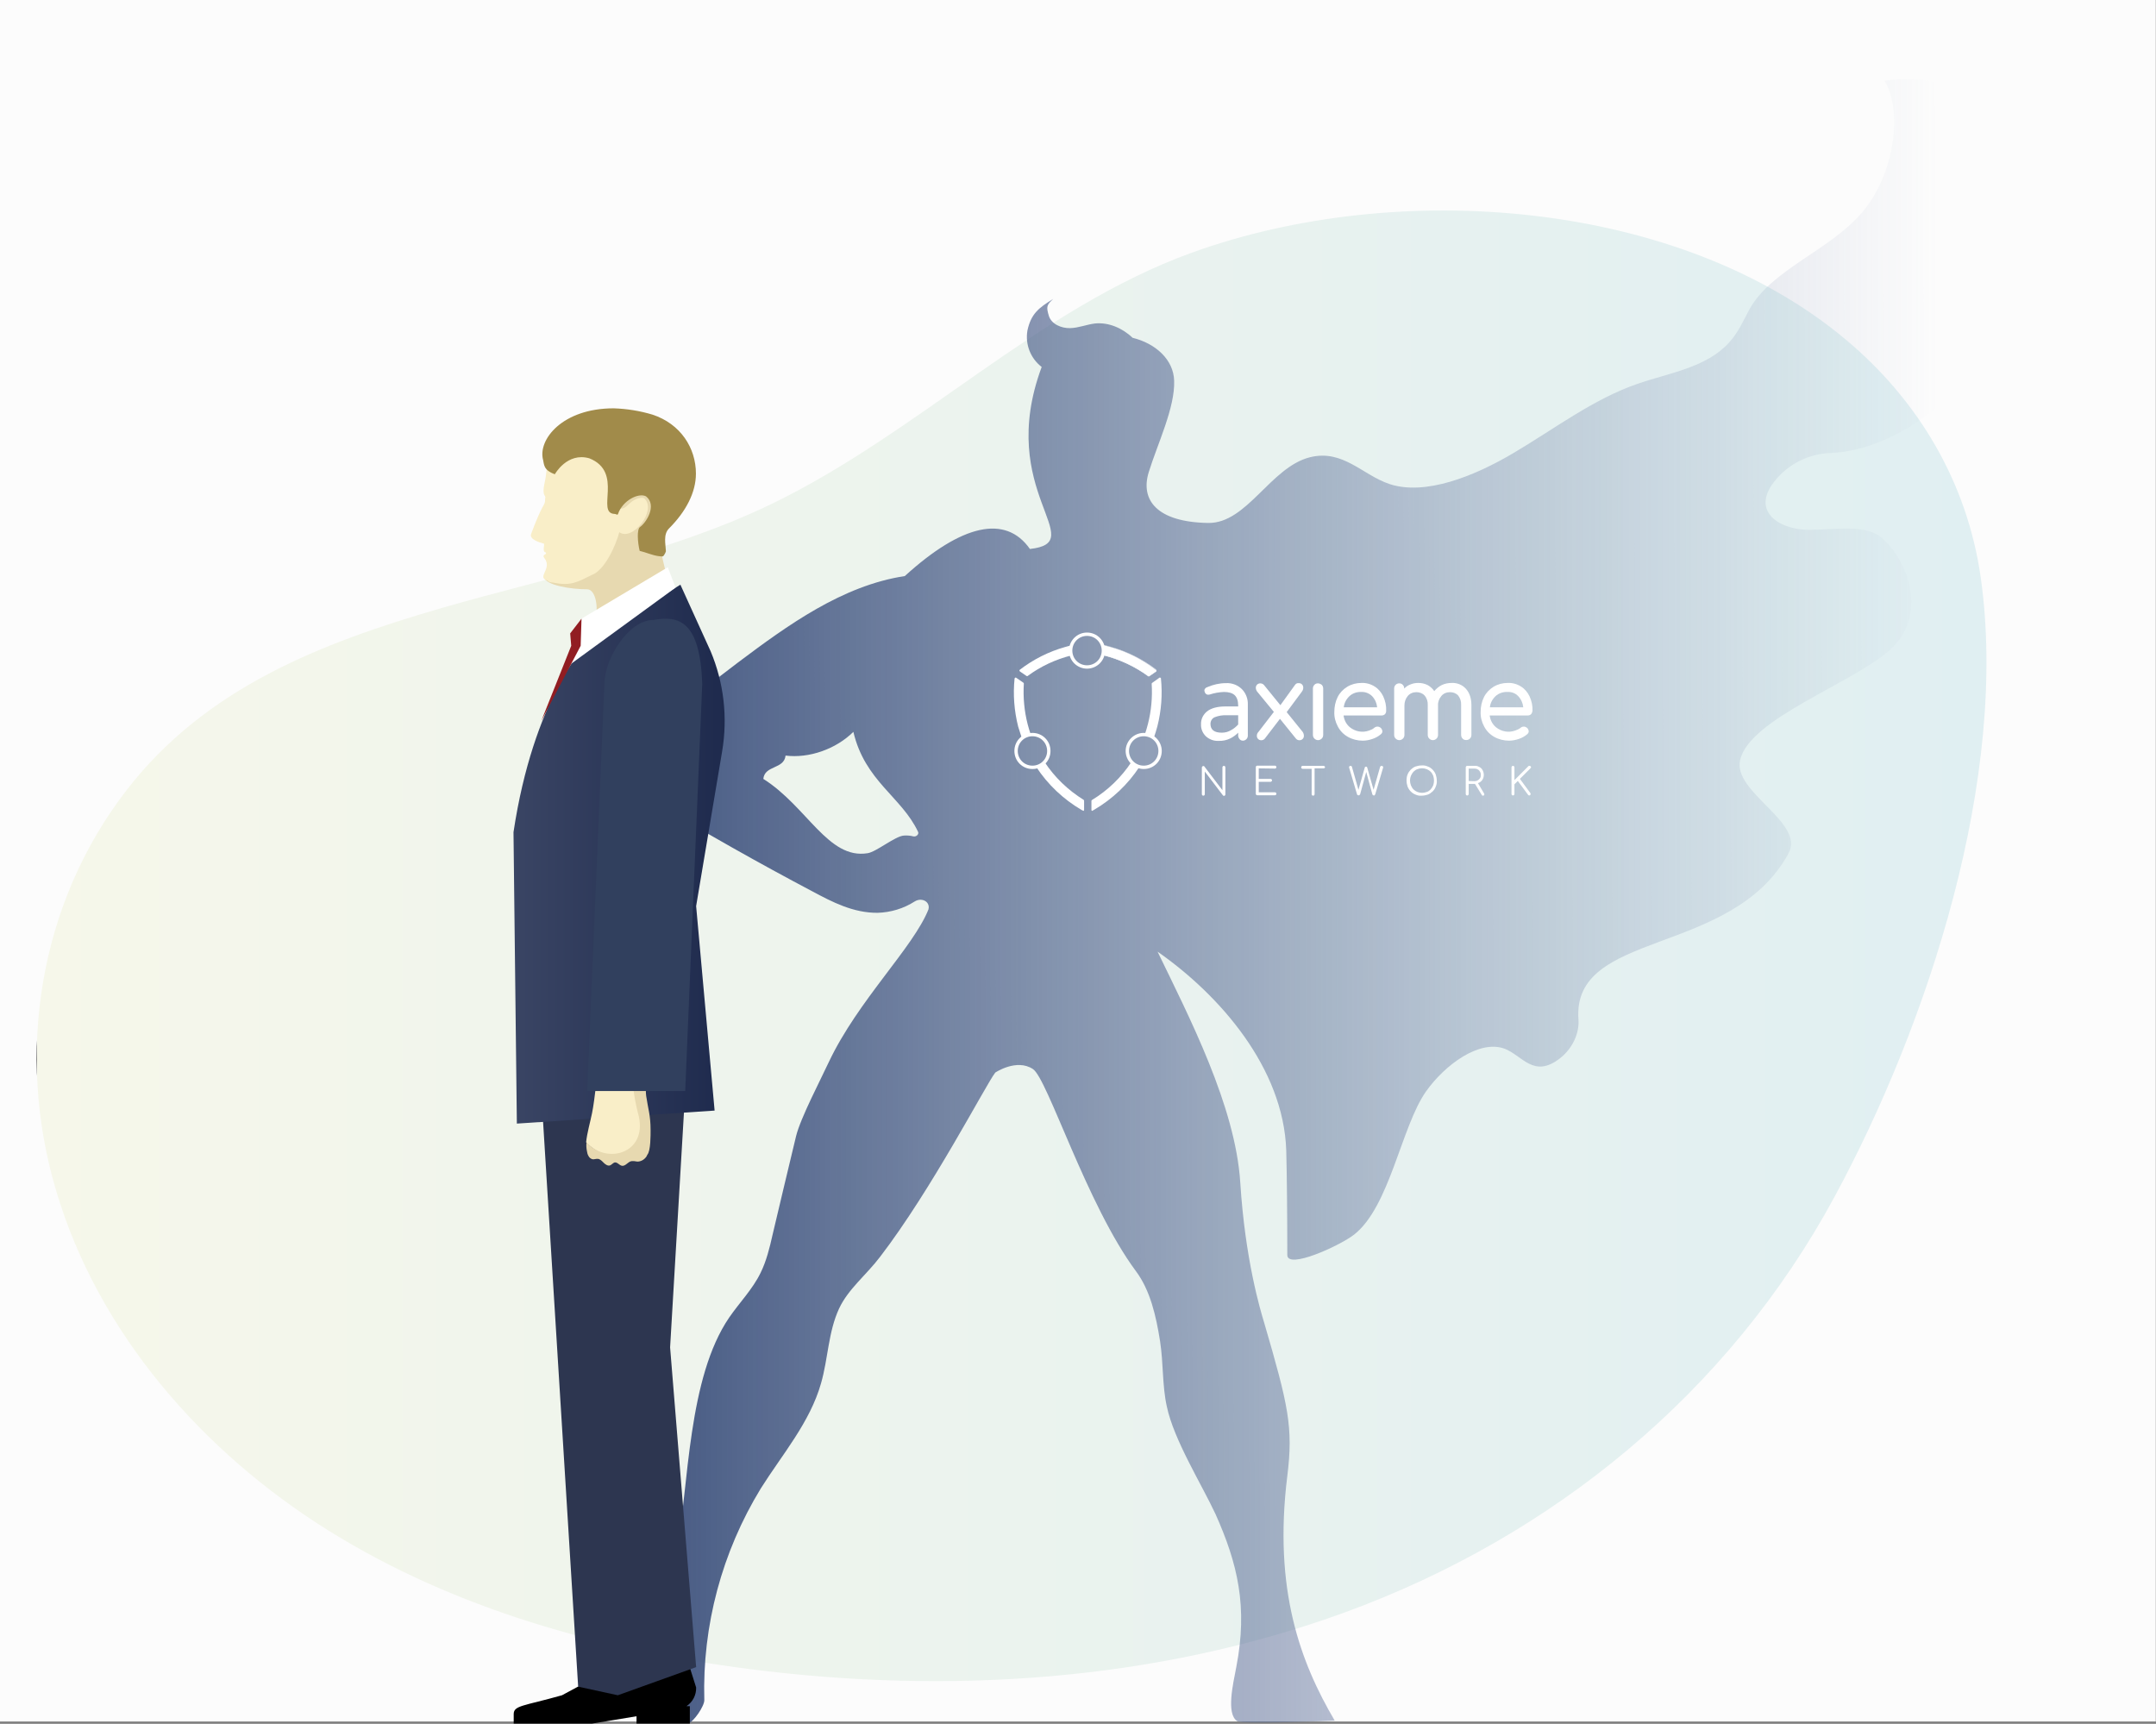 <?xml version="1.0" encoding="utf-8"?>
<!-- Generator: Adobe Illustrator 25.2.0, SVG Export Plug-In . SVG Version: 6.00 Build 0)  -->
<svg version="1.1" id="Livello_1" xmlns="http://www.w3.org/2000/svg" xmlns:xlink="http://www.w3.org/1999/xlink" x="0px" y="0px"
	 viewBox="0 0 1027 821.1" style="enable-background:new 0 0 1027 821.1;" xml:space="preserve">
<rect x="0" y="0" width="1027" height="821.1" fill="#808080" stroke="none"/>
<style type="text/css">
	.st0{fill:#FCFCFC;}
	.st1{fill:url(#SVGID_1_);}
	.st2{fill:url(#SVGID_2_);}
	.st3{fill:#2D3650;}
	.st4{fill:url(#SVGID_3_);}
	.st5{fill:#F8D5C0;}
	.st6{fill:#E7D9B0;}
	.st7{fill:#F9EEC8;}
	.st8{fill:#A18B4A;}
	.st9{fill:#FFFFFF;}
	.st10{fill:#911D22;}
	.st11{fill:#31405E;}
</style>
<g>
	<rect x="-0.8" y="0" class="st0" width="1027.7" height="820"/>
	
		<linearGradient id="SVGID_1_" gradientUnits="userSpaceOnUse" x1="17.482" y1="371.306" x2="946.273" y2="371.306" gradientTransform="matrix(1 0 0 -1 0 821.89)">
		<stop  offset="0" style="stop-color:#000000"/>
		<stop  offset="0" style="stop-color:#F6F7EA"/>
		<stop  offset="1" style="stop-color:#E0EFF2"/>
	</linearGradient>
	<path class="st1" d="M879.4,161.9C799.9,95.1,666,84.8,567.6,120.4c-73.3,26.6-130.1,85.9-200.4,119.8
		c-49.6,23.8-104.3,34.2-157.1,49.5c-57.3,16.6-112.3,38-149.9,86.8c-41.7,54-52.8,125.3-33.6,190.2c20,68,69.7,124.8,129.8,162.3
		s130,56.9,200.4,66c95.2,12.2,193.8,5.9,283.9-27c99-36.2,182.6-104.5,233.1-197.8c44.8-82.7,83.2-200.3,69.7-295.2
		C937.1,230.1,914.1,191,879.4,161.9z"/>
	<g>
		
			<linearGradient id="SVGID_2_" gradientUnits="userSpaceOnUse" x1="275.812" y1="393.357" x2="964.282" y2="393.357" gradientTransform="matrix(1 -6.981316e-04 -6.981316e-04 -1 0.531 823.149)">
			<stop  offset="0" style="stop-color:#3A4E7A"/>
			<stop  offset="0.62" style="stop-color:#586B98;stop-opacity:0.32"/>
			<stop  offset="0.94" style="stop-color:#6679A6;stop-opacity:0"/>
		</linearGradient>
		<path class="st2" d="M955.3,67.8c-12.7-18.4-23.8-33.7-57.7-29.4c8.9,14,5,44.7-10.7,62.9c-15.5,18.1-43,27-53.6,46.1
			c-2.9,5.4-5.2,10.9-9.7,15.8c-10.8,11.9-28.4,14.4-43.5,19.6c-21,7.2-39.7,21.5-59,32.9c-19.2,11.4-42.3,20.4-59.1,14.9
			c-13-4.3-22.2-16.7-38-12.8c-18.8,4.7-30,31.6-48.5,31.3c-24.4-0.4-32.4-10.9-28.3-24.2s12.6-30.8,12.1-43.6
			c-0.3-10-8.8-17.7-19.8-20.4c-4.9-4.7-11.6-7.5-18-6.8c-4,0.5-7.7,2.1-11.8,2.2c-4.1,0.1-8.9-1.9-10.1-5.9c-1.3-4.3-1-5.2,2.1-8
			c-6.9,4.2-10.6,7.1-12.3,15.1c-1.1,6.6,1.5,13.2,6.8,17.3c-22.1,59.5,23.7,83.4-5.6,86.7c-11.6-16.6-32.6-11.7-59.6,12.9
			c-29.7,4.5-55.8,23.4-79.5,41.2c-15.5,11.8-30.8,23.5-45.9,35.2c-1.8,1.4-3.5,3-4.9,4.7c-9.7,12.5,1.3,21,11,26.6
			c24.8,14.9,49.9,29.1,75.3,42.5c9.5,5.1,19.5,10.3,31.1,10.2c6.2-0.2,12.3-2,17.6-5.4c3.4-2.1,7.4,0.1,6.6,3.6v0.1
			c-7.2,18.2-33.6,43.4-47.5,72.8c-3.8,8.2-13.5,26.7-15.6,35.3c-3.8,15.7-7.5,31.4-11.2,47c-1.4,6.2-2.9,12.4-5.7,18.1
			c-3.8,7.8-10,14.1-14.9,21.2c-19.7,28.8-19.3,79.1-25.1,113c-6.2,38.8-14.4,54.7-38.5,79.5c0,0,11.4-7,21.3-6.7
			c10.8,0.3,20.2,8,22.8,7.5c2.4-0.4,7.7-8.2,7.6-11c-1-35.5,8.4-70.5,26.9-100.8c10.2-16.2,23.4-31.4,28.7-50.1
			c3.4-11.8,3.4-24.4,8.6-35.6c4.4-9.4,13-16,19.5-24.6c24.6-32,50.5-82.2,54.9-87.8c0,0,10.1-6.8,17.9-1.7
			c7,4.5,25.6,64.6,49.1,96.3c6.8,9.1,9.6,21.3,11.5,33.4c1.6,10.2,1,21.1,3.2,31c3.3,15.9,16.7,37.3,23.2,51.3
			c10.5,23.5,15.5,44,9.9,72.9c-1.5,7.9-4.9,22.2,0.4,25.7c2.5,1.7,46.5-0.2,46.5-0.2c-16.3-27.7-29.3-62.3-22.6-116.5
			c2.9-23.3,0.5-33.6-11-73c-1.9-6.2-9.1-30.4-11.4-66.8s-24.4-79-39.4-110c29.8,20.8,60,55.5,61.3,94.7c0.3,11,0.5,30.4,0.5,49.8
			c0,7,25-4.4,31.8-9.7c17-13.3,22.5-51.4,34.2-68.1c9.2-13,25.5-24.8,37.4-20.5c8.6,3.2,13.9,14.4,26.5,4.6
			c6-4.7,9.2-11.9,8.8-18.3c-3.4-43.2,72.9-29.7,100-79.2c8.2-14.9-26.6-29.1-23-44.6c4.6-19.8,53.4-36.3,71.4-52.5
			c18.2-16.3,8.7-42.8-4.3-53.6c-7.8-6.3-22.3-3.5-34.5-3.5c-14.6-0.1-29.5-9.8-13.7-26c6.3-6.4,14.8-10.2,23.8-10.6
			c34.3-1.2,70.6-32.9,83.9-63.6C967,125.9,967.6,86.3,955.3,67.8z M435.1,398.4c-1.5-0.4-3-0.5-4.5-0.4c-4.1,0.2-13.2,7.8-17.3,8.4
			c-18.8,3.1-28.8-22.2-49.7-35.4c0.7-6.6,9.9-4.5,10.6-11.1c11.1,1.4,23.9-3,32.3-11.3c5.5,23.5,23,31,30.8,47.6
			C437.9,397.3,436.5,398.7,435.1,398.4z"/>
	</g>
	<path d="M331.6,803.8l-3.1-9.8l-47.6,6.4l-13.2,7.1c-18.4,5.2-23,4.8-23,9v4.5h37.3l21.2-3.5v3.5h25.4v-8.3H327
		C330,810.7,331.7,807.4,331.6,803.8z"/>
	<polygon class="st3" points="258.1,524.8 275.4,803.4 294.3,807.5 331.6,794.1 319.2,641.8 326.4,519.7 	"/>
	
		<linearGradient id="SVGID_3_" gradientUnits="userSpaceOnUse" x1="244.719" y1="415.035" x2="345.229" y2="415.035" gradientTransform="matrix(1 0 0 -1 0 821.89)">
		<stop  offset="0" style="stop-color:#3A4564"/>
		<stop  offset="1" style="stop-color:#1E2A4D"/>
	</linearGradient>
	<path class="st4" d="M246.2,535.2l94.2-6.2l-8.8-97.4l12.4-73.8c2.7-16.1,0.8-32.6-5.5-47.6l-14.4-31.7c0,0-2.4,1.4-21.2,13.5
		l-24.2,15.5c0,0-24.6,25.6-34.1,88.9L246.2,535.2z"/>
	<path class="st5" d="M284.4,295l-0.7-0.2C283.5,295,283.6,295.5,284.4,295z"/>
	<path class="st5" d="M283.7,294.8l0.7,0.2C284.1,294.7,283.8,294.7,283.7,294.8z"/>
	<path class="st6" d="M314.3,257.2c-3.8,1.4,1.2,2.4-3.8,1.4c-2.1,0-2.1,0-3.5-4.5c9.3,1.7,9.5-18.2,1.7-22.9
		c-1.1-0.6-3.1-0.6-5.4-0.2c-5.3-1.4-13,8.9-12.4,9.9c2.1,8.3,6.4,5.3,2.2,9.4c-5.8,3.4-2.4,13.3-11.6,20.9
		c-6.4,3.2-14,5.4-22.5,3.5c0.8,4.2,13.2,6,20.7,6c4.3,0,5.5,9.9,3.7,13.9l0.2,0.1c0.1-0.1,0.3-0.1,0.7,0.2
		c10-6.8,22.3-15.4,33.7-19.2C317.1,272.6,314.3,261.8,314.3,257.2z"/>
	<path class="st5" d="M259.7,236.4c1.4,0.8,3,1.4,4.6,1.6C263.1,235.1,260.5,232.4,259.7,236.4z"/>
	<path class="st5" d="M294.5,239.8c0.1-0.2,0.3-0.4,0.5-0.7C295,236.2,294.4,238,294.5,239.8z"/>
	<path class="st7" d="M307.1,237.6c-0.7-1-4.5-0.5-7.4,2.4c-4,4-5.1,1.9-5.2-0.2c-2.7,4,0.8-5,0.5-13.1c-0.2-4.7-5.3-8.2-8.3-9.6
		c-7.1-5.7-18.2,1.1-25.8,3.4c-0.4,1.4-0.8,6-1.1,7.6c-0.4,2.5-1.8,6.6,0,8.4l0,0c-0.1,0.8-0.2,1.6-0.2,2.4c-0.3,2.1-1.2,1-6.6,15.4
		c-1,2.6,4,4.1,6.2,4.7l0,0c0.1,0.7-0.8,4,0.6,4c1.3,1.3-2,0.9-0.5,2.8c4.1,5.3-4.2,9.1,1.7,10.8c0,0.5,1.5,0.9,2.5,0.9
		c8.5,1.8,11.9-0.4,18.3-3.6c6.2-2.1,11.6-14.2,13.2-20.4C301.3,258,312.8,243.3,307.1,237.6z"/>
	<path class="st8" d="M307.7,236.4c5.5,4.3,0,12.7-2.8,14.6c-1.6,1.1-1.2,7.2-0.2,11.4c3,0.7,6,2.1,9,2.5c2.4,0.3,2.2,0.3,3.2-1.5
		c0.1-0.3,0.2-0.5,0.3-0.8c-0.1-3.3-1.4-8,1.5-10.9c8-8,12.8-17.1,12.8-26.1c0-12.2-7.3-23.7-20.7-28.1c-6-1.8-12.2-2.8-18.5-3
		c-24.5,0-36.2,15-33.6,24.6c0.5,1.9,0,4.8,5.6,6.8c0,0,5.8-10.6,16.4-7.6c16.6,6.6,2.9,26.2,12.1,26.5c0.8,0,1.3,0.8,1.6,0
		C296.6,238.4,304.1,234.6,307.7,236.4z"/>
	<polygon class="st9" points="318.1,270.2 277,294.7 272,316.2 321.8,279.9 	"/>
	<polygon class="st10" points="277,294.7 271.6,301.7 272.1,307.6 257.8,343.5 276.6,307.6 	"/>
	<path class="st7" d="M307.1,536.2c-7.2-27-5-54,3.8-79.6c-5.4,2.3-10.7,4.8-14.9,8.9c-4.4,4.3-7.3,10.7-6,16.7l-0.6,0.5
		c0.1,9.4-1.3,10.6-3.4,19.8c-1.4,6.5-2.6,21.2-4,27.8c-0.8,4-2.4,9.5-2.8,13.8C288.7,554.8,311,554,307.1,536.2z"/>
	<path class="st6" d="M316.9,459c0.1-1-0.2-1.9-0.7-2.7c-1-1.1-2.8-0.6-4.2,0l-1,0.4c-8.8,25.6-13.9,48.2-6.7,75.1
		c3.9,17.8-15.6,23-24.9,12.3c-0.2,1.4-0.1,2.9,0.2,4.3c0.1,0.8,0.3,1.5,0.7,2.2c0.4,0.8,1.1,1.4,2,1.6c0.8,0.1,1.7-0.3,2.5-0.2
		c1.1,0.1,2,1.1,2.8,1.9s2,1.6,3,1.2c0.8-0.3,1.4-1.2,2.2-1.4c1.3-0.2,2.2,1.4,3.5,1.6c1.7,0.2,2.7-1.8,4.4-2.2c1-0.1,1.9,0,2.9,0.2
		c1.6,0,3.1-0.8,4.1-2.1c0.3-0.4,0.5-0.7,0.6-1.1c1.7-1.8,1.6-9.6,1.6-11.8c0-7.1-1.2-10.1-2.1-16.3c-0.8-5.9,1.8-19.2,3.2-25
		C314.6,481,317,475.3,316.9,459z"/>
	<path class="st11" d="M309.1,519.7h-29.4l8.2-193.8c0-12,11.4-30.6,23.3-30.6l0,0c11.9-2.1,22.3,0,23.3,30.6l-8.1,193.8H309.1z"/>
	<path class="st9" d="M491.8,366.3c-4.8,0-8.6-3.8-8.6-8.6c0-4.8,3.8-8.6,8.6-8.6s8.6,3.8,8.6,8.6c0,0,0,0,0,0
		C500.4,362.5,496.6,366.3,491.8,366.3z M491.8,350.7c-3.9,0-7,3.1-7,7s3.1,7,7,7s7-3.1,7-7C498.8,353.8,495.7,350.7,491.8,350.7
		L491.8,350.7z"/>
	<path class="st9" d="M517.8,318.5c-4.7,0-8.6-3.8-8.6-8.6c0-4.7,3.8-8.6,8.6-8.6c4.7,0,8.6,3.8,8.6,8.6v0
		C526.4,314.7,522.5,318.5,517.8,318.5z M517.8,302.9c-3.9,0-7,3.1-7,7s3.1,7,7,7s7-3.1,7-7S521.7,302.9,517.8,302.9L517.8,302.9
		L517.8,302.9z"/>
	<path class="st9" d="M544.8,366.3c-4.7,0-8.6-3.9-8.6-8.6s3.9-8.6,8.6-8.6c4.7,0,8.6,3.9,8.6,8.6
		C553.4,362.5,549.6,366.3,544.8,366.3C544.8,366.3,544.8,366.3,544.8,366.3z M544.8,350.7c-3.9,0-7,3.1-7,7s3.1,7,7,7s7-3.1,7-7
		C551.8,353.8,548.7,350.7,544.8,350.7L544.8,350.7z"/>
	<path class="st9" d="M486.8,351.7c1.2-1,2.7-1.6,4.2-1.8c-0.6-1.8-1.1-3.4-1.5-5c-1.6-6.3-2.2-12.8-1.8-19.3c0-0.2-0.1-0.3-0.2-0.4
		l-3.5-2.4c-0.1-0.1-0.3-0.1-0.4,0c-0.1,0.1-0.2,0.2-0.3,0.3c-0.8,7.7-0.2,15.5,1.7,23C485.6,347.8,486.1,349.8,486.8,351.7z"/>
	<path class="st9" d="M516.2,381c-7.4-4.6-13.8-10.7-18.6-18c-1.1,1.1-2.5,1.9-4,2.3c5.5,8.4,12.9,15.4,21.6,20.5l0.6,0.3
		c0.1,0,0.1,0.1,0.2,0.1c0.1,0,0.1,0,0.2,0c0.1-0.1,0.2-0.2,0.2-0.4v-4.3C516.4,381.2,516.3,381.1,516.2,381z"/>
	<path class="st9" d="M550.6,319.1c-6.4-5-13.8-8.7-21.6-10.9c-1.4-0.4-2.7-0.7-3.9-1c0.3,0.9,0.5,1.8,0.5,2.7
		c0,0.7-0.1,1.4-0.3,2.1c7.8,1.9,15.1,5.3,21.6,10c0.1,0.1,0.2,0.1,0.3,0.1c0.1,0,0.2,0,0.3-0.1l3.2-2.2c0.1-0.1,0.2-0.2,0.2-0.4
		C550.8,319.3,550.7,319.2,550.6,319.1z"/>
	<path class="st9" d="M547.2,322.2c-0.1,0-0.2,0-0.3-0.1c-6.4-4.7-13.8-8.1-21.5-10h-0.1V312c0.2-0.7,0.3-1.3,0.3-2
		c0-0.9-0.2-1.8-0.5-2.7l-0.1-0.2l0.2,0c1.3,0.3,2.6,0.6,3.9,1c7.8,2.2,15.2,5.9,21.6,10.8l0,0c0.1,0.1,0.2,0.3,0.2,0.5
		c0,0.2-0.1,0.4-0.2,0.5l-3.2,2.2C547.4,322.2,547.3,322.2,547.2,322.2z M525.5,311.9c7.8,1.9,15.1,5.3,21.5,10
		c0.1,0.1,0.3,0.1,0.4,0l3.2-2.2c0.1-0.1,0.1-0.2,0.2-0.3c0-0.1,0-0.2-0.1-0.3l0,0c-6.4-5-13.7-8.6-21.5-10.9
		c-1.2-0.3-2.5-0.7-3.7-0.9c0.3,0.8,0.4,1.7,0.4,2.5C525.7,310.6,525.6,311.2,525.5,311.9z"/>
	<path class="st9" d="M510,309.9c0-0.9,0.1-1.7,0.4-2.5c-1,0.2-2,0.5-3.1,0.8c-7.8,2.2-15.1,5.9-21.5,10.8c-0.1,0.1-0.2,0.2-0.2,0.4
		c0,0.1,0.1,0.3,0.2,0.4l3.2,2.2c0.2,0.1,0.4,0.1,0.5,0c6.2-4.6,13.3-7.9,20.8-9.8C510.1,311.4,510,310.7,510,309.9z"/>
	<path class="st9" d="M539,362.9c-4.9,7.4-11.3,13.6-18.9,18.2c-0.1,0.1-0.2,0.2-0.2,0.4v4.3c0,0.2,0.1,0.3,0.2,0.4
		c0.1,0,0.1,0,0.2,0c0.1,0,0.2,0,0.2-0.1l0.7-0.4c8.7-5.1,16.1-12.1,21.6-20.5C541.4,364.8,540,364,539,362.9z"/>
	<path class="st9" d="M545.3,349.9c1.6,0.1,3.1,0.7,4.3,1.6c0.7-1.9,1.2-3.8,1.7-5.5c1.9-7.5,2.5-15.2,1.7-22.9
		c0-0.2-0.1-0.3-0.3-0.3c-0.1-0.1-0.3-0.1-0.4,0l-3.5,2.5c-0.1,0.1-0.2,0.2-0.2,0.4c0.4,6.5-0.2,13-1.8,19.2
		C546.4,346.5,545.9,348.2,545.3,349.9z"/>
	<path class="st9" d="M583,364.8c-0.2,0-0.4,0.1-0.5,0.2c-0.1,0.1-0.2,0.3-0.2,0.5v10.9l-8.6-11.3c-0.1-0.2-0.3-0.3-0.5-0.2
		c-0.2,0-0.4,0.1-0.5,0.2c-0.1,0.1-0.2,0.3-0.2,0.5v12.7c0,0.2,0.1,0.4,0.2,0.5c0.1,0.1,0.3,0.2,0.5,0.2c0.2,0,0.4-0.1,0.5-0.2
		c0.1-0.1,0.2-0.3,0.2-0.5v-10.8l8.6,11.3c0.1,0.1,0.1,0.1,0.2,0.2c0.1,0,0.2,0.1,0.3,0.1c0.2,0,0.4-0.1,0.5-0.2
		c0.1-0.1,0.2-0.3,0.2-0.5v-12.7C583.7,365.1,583.5,364.8,583,364.8C583.1,364.8,583,364.8,583,364.8L583,364.8z"/>
	<path class="st9" d="M607.3,366.1c0.2,0,0.4-0.1,0.5-0.2c0.1-0.1,0.2-0.3,0.2-0.5c0-0.2-0.1-0.4-0.2-0.5c-0.1-0.1-0.3-0.2-0.5-0.2
		h-8.4c-0.2,0-0.4,0.1-0.5,0.2c-0.1,0.1-0.2,0.3-0.2,0.5v12.7c0,0.2,0.1,0.4,0.2,0.5c0.1,0.1,0.3,0.2,0.5,0.2h8.4
		c0.2,0,0.4-0.1,0.5-0.2c0.1-0.1,0.2-0.3,0.2-0.5c0-0.2-0.1-0.3-0.2-0.5c-0.1-0.1-0.3-0.2-0.5-0.2h-7.7v-5h5.6
		c0.2,0,0.4-0.1,0.5-0.2c0.3-0.3,0.3-0.7,0-1c0,0,0,0,0,0c-0.1-0.1-0.3-0.2-0.5-0.2h-5.6v-5L607.3,366.1z"/>
	<path class="st9" d="M630.5,364.8h-10c-0.2,0-0.3,0.1-0.5,0.2c-0.1,0.1-0.2,0.3-0.2,0.5c0,0.2,0.1,0.3,0.2,0.5
		c0.1,0.1,0.3,0.2,0.5,0.2h4.3v12.1c0,0.2,0.1,0.4,0.2,0.5c0.1,0.1,0.3,0.2,0.5,0.2c0.2,0,0.4-0.1,0.5-0.2c0.1-0.1,0.2-0.3,0.2-0.5
		V366h4.3c0.2,0,0.3-0.1,0.5-0.2c0.1-0.1,0.2-0.3,0.2-0.5C631.1,365.1,630.8,364.8,630.5,364.8C630.5,364.8,630.5,364.8,630.5,364.8
		L630.5,364.8z"/>
	<path class="st9" d="M658.1,364.8c-0.3,0-0.6,0.2-0.7,0.5l-3.1,10.9l-3-10.5c0-0.1-0.1-0.3-0.2-0.4c-0.1-0.1-0.3-0.1-0.4-0.1
		c-0.2,0-0.3,0-0.4,0.1c-0.1,0.1-0.2,0.2-0.2,0.3l-3,10.6l-3.1-10.9c0-0.2-0.1-0.3-0.3-0.4c-0.1-0.1-0.3-0.1-0.4-0.1
		c-0.2,0-0.4,0.1-0.6,0.3c-0.1,0.2-0.1,0.5,0,0.7l3.7,12.5c0,0.2,0.1,0.3,0.3,0.4c0.3,0.2,0.6,0.2,0.9,0c0.1-0.1,0.2-0.3,0.3-0.4
		l2.9-10.6l2.9,10.6c0,0.2,0.1,0.3,0.3,0.4c0.1,0.1,0.3,0.2,0.4,0.2c0.2,0,0.3,0,0.4-0.1c0.1-0.1,0.2-0.3,0.3-0.5l3.7-12.5
		c0.1-0.2,0.1-0.5,0-0.7C658.5,364.9,658.3,364.8,658.1,364.8z"/>
	<path class="st9" d="M682.4,366.6c-0.7-0.7-1.4-1.2-2.3-1.5c-0.9-0.4-1.9-0.6-2.9-0.5c-1,0-2,0.2-2.9,0.5c-0.9,0.3-1.6,0.9-2.3,1.5
		c-0.6,0.7-1.2,1.4-1.5,2.3c-0.4,0.9-0.5,1.9-0.5,2.9c0,1,0.2,2,0.5,2.9c0.7,1.7,2,3.1,3.8,3.8c0.9,0.4,1.9,0.6,2.9,0.5
		c1,0,2-0.2,2.9-0.5c0.9-0.3,1.6-0.9,2.3-1.5c0.7-0.7,1.2-1.4,1.5-2.3c0.4-0.9,0.6-1.9,0.5-2.9c0-1-0.2-2-0.5-2.9
		C683.6,368.1,683.1,367.3,682.4,366.6z M682.7,374.1c-0.3,0.7-0.7,1.3-1.2,1.9c-0.5,0.5-1.1,1-1.8,1.2c-1.5,0.6-3.1,0.6-4.6,0
		c-0.7-0.3-1.3-0.7-1.8-1.2c-0.5-0.5-0.9-1.2-1.2-1.9c-0.6-1.5-0.6-3.2,0-4.6c0.3-0.7,0.7-1.3,1.2-1.9c0.5-0.5,1.2-1,1.8-1.2
		c1.5-0.6,3.1-0.6,4.6,0c0.7,0.3,1.3,0.7,1.8,1.2c0.5,0.5,0.9,1.2,1.2,1.9C683.2,371,683.2,372.6,682.7,374.1z"/>
	<path class="st9" d="M704,373c0.2-0.1,0.4-0.1,0.6-0.2c1.4-0.7,2.2-2.1,2.2-3.7c0-0.8-0.2-1.6-0.6-2.3c-0.4-0.7-0.9-1.2-1.6-1.5
		c-0.7-0.4-1.5-0.6-2.3-0.5h-3.4c-0.2,0-0.4,0.1-0.5,0.2c-0.1,0.1-0.2,0.3-0.2,0.5v12.7c0,0.2,0.1,0.4,0.2,0.5c0.3,0.3,0.7,0.3,1,0
		c0.1-0.1,0.2-0.3,0.2-0.5v-4.8h2.7c0.1,0,0.2,0,0.3,0l3.2,5.2c0.1,0.1,0.1,0.2,0.2,0.3c0.3,0.2,0.8,0.1,1-0.2
		c0.1-0.2,0.1-0.5-0.1-0.8L704,373z M699.6,372v-5.9h2.7c0.6,0,1.1,0.1,1.6,0.4c0.5,0.2,0.8,0.6,1.1,1.1c0.3,0.5,0.4,1,0.4,1.6
		c0,0.5-0.1,1-0.4,1.5c-0.3,0.4-0.7,0.8-1.1,1c-0.5,0.3-1.1,0.4-1.6,0.4L699.6,372z"/>
	<path class="st9" d="M729.3,365.5c0-0.2,0-0.3-0.2-0.5c-0.1-0.1-0.3-0.2-0.5-0.2c-0.1,0-0.2,0-0.3,0c-0.1,0-0.2,0.1-0.3,0.2
		l-6.6,6.6v-6.1c0-0.4-0.3-0.7-0.7-0.7c0,0,0,0,0,0c-0.2,0-0.4,0.1-0.5,0.2c-0.1,0.1-0.2,0.3-0.2,0.5v12.7c0,0.2,0.1,0.4,0.2,0.5
		c0.1,0.1,0.3,0.2,0.5,0.2c0.2,0,0.4-0.1,0.5-0.2c0.1-0.1,0.2-0.3,0.2-0.5v-4.6l1.6-1.6l4.9,6.6c0.1,0.2,0.4,0.3,0.6,0.3
		c0.2,0,0.3-0.1,0.4-0.2c0.1-0.1,0.2-0.3,0.2-0.4c0-0.2,0-0.4-0.1-0.5l-5-6.8l4.9-4.9C729.2,365.8,729.3,365.6,729.3,365.5z"/>
	<path class="st9" d="M621.1,350.5c0,0.6-0.2,1.1-0.6,1.5c-0.4,0.4-1,0.6-1.5,0.6c-0.7,0-1.3-0.3-1.7-0.8l-7.6-9.4l-7.2,9.4
		c-0.4,0.5-1,0.8-1.7,0.8c-0.6,0-1.1-0.2-1.5-0.6c-0.4-0.4-0.6-0.9-0.6-1.5c0-0.7,0.2-1.3,0.7-1.8l7.4-9.6l-7.9-9.6
		c-0.4-0.5-0.7-1.2-0.7-1.9c0-0.5,0.2-1.1,0.6-1.5c0.4-0.4,1-0.6,1.5-0.6c0.7,0,1.4,0.3,1.8,0.8l7.8,9.6l7-9.7
		c0.4-0.6,1.1-0.9,1.8-0.8c0.6,0,1.1,0.2,1.5,0.6c0.4,0.4,0.6,1,0.6,1.5c0,0.7-0.2,1.4-0.7,2l-7.2,9.7l7.6,9.4
		C620.9,349.2,621.1,349.8,621.1,350.5z"/>
	<path class="st9" d="M659.7,340.2c-0.4,0.4-1,0.6-1.6,0.6H640c0.3,2.2,1.3,4.2,3,5.6c2.6,2.1,6,2.7,9.1,1.6
		c0.9-0.3,1.8-0.7,2.5-1.3c0.4-0.4,1-0.6,1.6-0.6c0.5,0,1,0.2,1.4,0.5c0.5,0.4,0.8,1,0.9,1.7c0,0.6-0.3,1.1-0.8,1.5
		c-1.2,1-2.5,1.7-4,2.2c-1.5,0.5-3,0.8-4.6,0.8c-2.4,0-4.9-0.6-7-1.8c-2-1.1-3.7-2.8-4.8-4.9c-1.2-2.2-1.8-4.6-1.7-7
		c0-2.5,0.5-4.9,1.6-7.1c1-2,2.6-3.7,4.6-4.9c2-1.2,4.3-1.8,6.7-1.8c2.2-0.1,4.4,0.5,6.3,1.7c1.8,1.1,3.2,2.8,4.1,4.7
		c1,2.2,1.5,4.5,1.4,6.9C660.3,339.2,660.1,339.8,659.7,340.2z M642.8,331.6c-1.5,1.4-2.5,3.3-2.7,5.3h15.9c-0.2-2-1-3.8-2.4-5.3
		c-1.3-1.3-3.2-2.1-5.1-2C646.4,329.5,644.3,330.2,642.8,331.6L642.8,331.6z"/>
	<path class="st9" d="M698.3,328.1c1.7,1.9,2.6,4.5,2.6,7.8V350c0,0.7-0.2,1.3-0.7,1.8c-0.5,0.5-1.1,0.7-1.8,0.7
		c-0.7,0-1.3-0.2-1.7-0.7c-0.5-0.5-0.7-1.1-0.7-1.8v-14.1c0.1-1.7-0.4-3.3-1.4-4.6c-1-1.1-2.4-1.6-3.9-1.6c-1.6,0-3.1,0.6-4.1,1.8
		c-1.1,1.3-1.7,2.9-1.6,4.5V350c0,0.7-0.2,1.3-0.7,1.8c-1,1-2.5,1-3.5,0c-0.5-0.5-0.7-1.1-0.7-1.8v-14.1c0.1-1.7-0.4-3.3-1.5-4.6
		c-1-1.1-2.4-1.6-3.9-1.6c-1.6,0-3.1,0.6-4.1,1.8c-1.1,1.3-1.6,2.9-1.6,4.5V350c0,0.7-0.2,1.3-0.7,1.8c-1,1-2.5,1-3.5,0c0,0,0,0,0,0
		c-0.5-0.5-0.7-1.1-0.7-1.8v-22c0-0.7,0.2-1.3,0.7-1.8c0.5-0.5,1.1-0.7,1.7-0.7c0.6,0,1.3,0.2,1.7,0.7c0.5,0.5,0.7,1.1,0.7,1.8
		c0.8-0.9,1.9-1.6,3-2c1.2-0.5,2.4-0.7,3.7-0.7c1.5,0,3,0.3,4.4,1c1.3,0.7,2.4,1.7,3.2,2.9c1-1.2,2.2-2.2,3.6-2.9
		c1.5-0.7,3.1-1,4.8-1C694.1,325.2,696.6,326.2,698.3,328.1z"/>
	<path class="st9" d="M729.3,340.2c-0.4,0.4-1,0.6-1.6,0.6h-18.1c0.3,2.2,1.3,4.2,3,5.6c2.6,2.1,6,2.7,9.1,1.6
		c0.9-0.3,1.8-0.7,2.6-1.3c0.4-0.4,1-0.6,1.6-0.6c0.5,0,1,0.2,1.4,0.5c0.5,0.4,0.8,1,0.9,1.7c0,0.6-0.3,1.1-0.8,1.5
		c-1.2,1-2.5,1.7-4,2.2c-1.5,0.5-3,0.8-4.6,0.8c-2.4,0-4.9-0.6-7-1.8c-2-1.1-3.7-2.8-4.8-4.9c-1.2-2.2-1.8-4.6-1.7-7
		c0-2.5,0.5-4.9,1.6-7.1c1-2,2.6-3.7,4.6-4.9c2-1.2,4.3-1.8,6.7-1.8c2.2-0.1,4.4,0.5,6.3,1.7c1.8,1.1,3.2,2.8,4.1,4.7
		c1,2.2,1.5,4.5,1.4,6.9C729.9,339.2,729.7,339.8,729.3,340.2z M712.4,331.6c-1.5,1.4-2.5,3.3-2.7,5.3h15.9c-0.2-2-1-3.8-2.4-5.3
		c-1.3-1.4-3.2-2.1-5.1-2C716,329.5,713.9,330.2,712.4,331.6L712.4,331.6z"/>
	<path class="st9" d="M575.1,327.3c2.8-1.2,5.8-1.9,8.8-1.9c3-0.2,6,1,8,3.2c1.7,1.9,2.6,4.5,2.5,7v14.8c0,0.6-0.2,1.2-0.7,1.7
		c-0.4,0.4-1,0.7-1.6,0.7c-0.6,0-1.2-0.2-1.6-0.7c-0.4-0.5-0.7-1.1-0.7-1.7v-1.4c-1.1,1.1-2.3,2-3.7,2.7c-1.8,0.9-3.8,1.3-5.8,1.2
		c-2.1,0.1-4.2-0.7-5.8-2.1c-1.6-1.5-2.5-3.6-2.4-5.8c-0.1-2.4,1-4.6,2.8-6.1c2-1.6,5-2.4,8.8-2.4h6.1v-0.4c0-2.3-0.6-4-1.7-5
		s-2.8-1.5-5.1-1.5c-2.3,0.1-4.6,0.5-6.7,1.2c-0.3,0.1-0.6,0.1-0.9,0.1c-0.4,0-0.8-0.2-1.1-0.5c-0.4-0.5-0.6-1.1-0.6-1.7
		C573.8,328.2,574.3,327.5,575.1,327.3z M576.6,344.8c0,2.8,1.8,4.2,5.4,4.2c1.6,0,3.1-0.4,4.4-1.2c1.3-0.7,2.4-1.6,3.4-2.7v-4.4
		h-5.5c-1.9-0.1-3.8,0.2-5.6,0.9C577.4,342.1,576.6,343.4,576.6,344.8L576.6,344.8z"/>
	<path class="st9" d="M627.8,325.5c-0.6,0-1.3,0.2-1.7,0.7c-0.5,0.5-0.7,1.1-0.7,1.8v22c0,0.7,0.2,1.3,0.7,1.8c1,1,2.5,1,3.5,0
		c0,0,0,0,0,0c0.5-0.5,0.7-1.1,0.7-1.8v-22c0-0.7-0.2-1.3-0.7-1.8C629.1,325.8,628.4,325.5,627.8,325.5z"/>
</g>
</svg>
